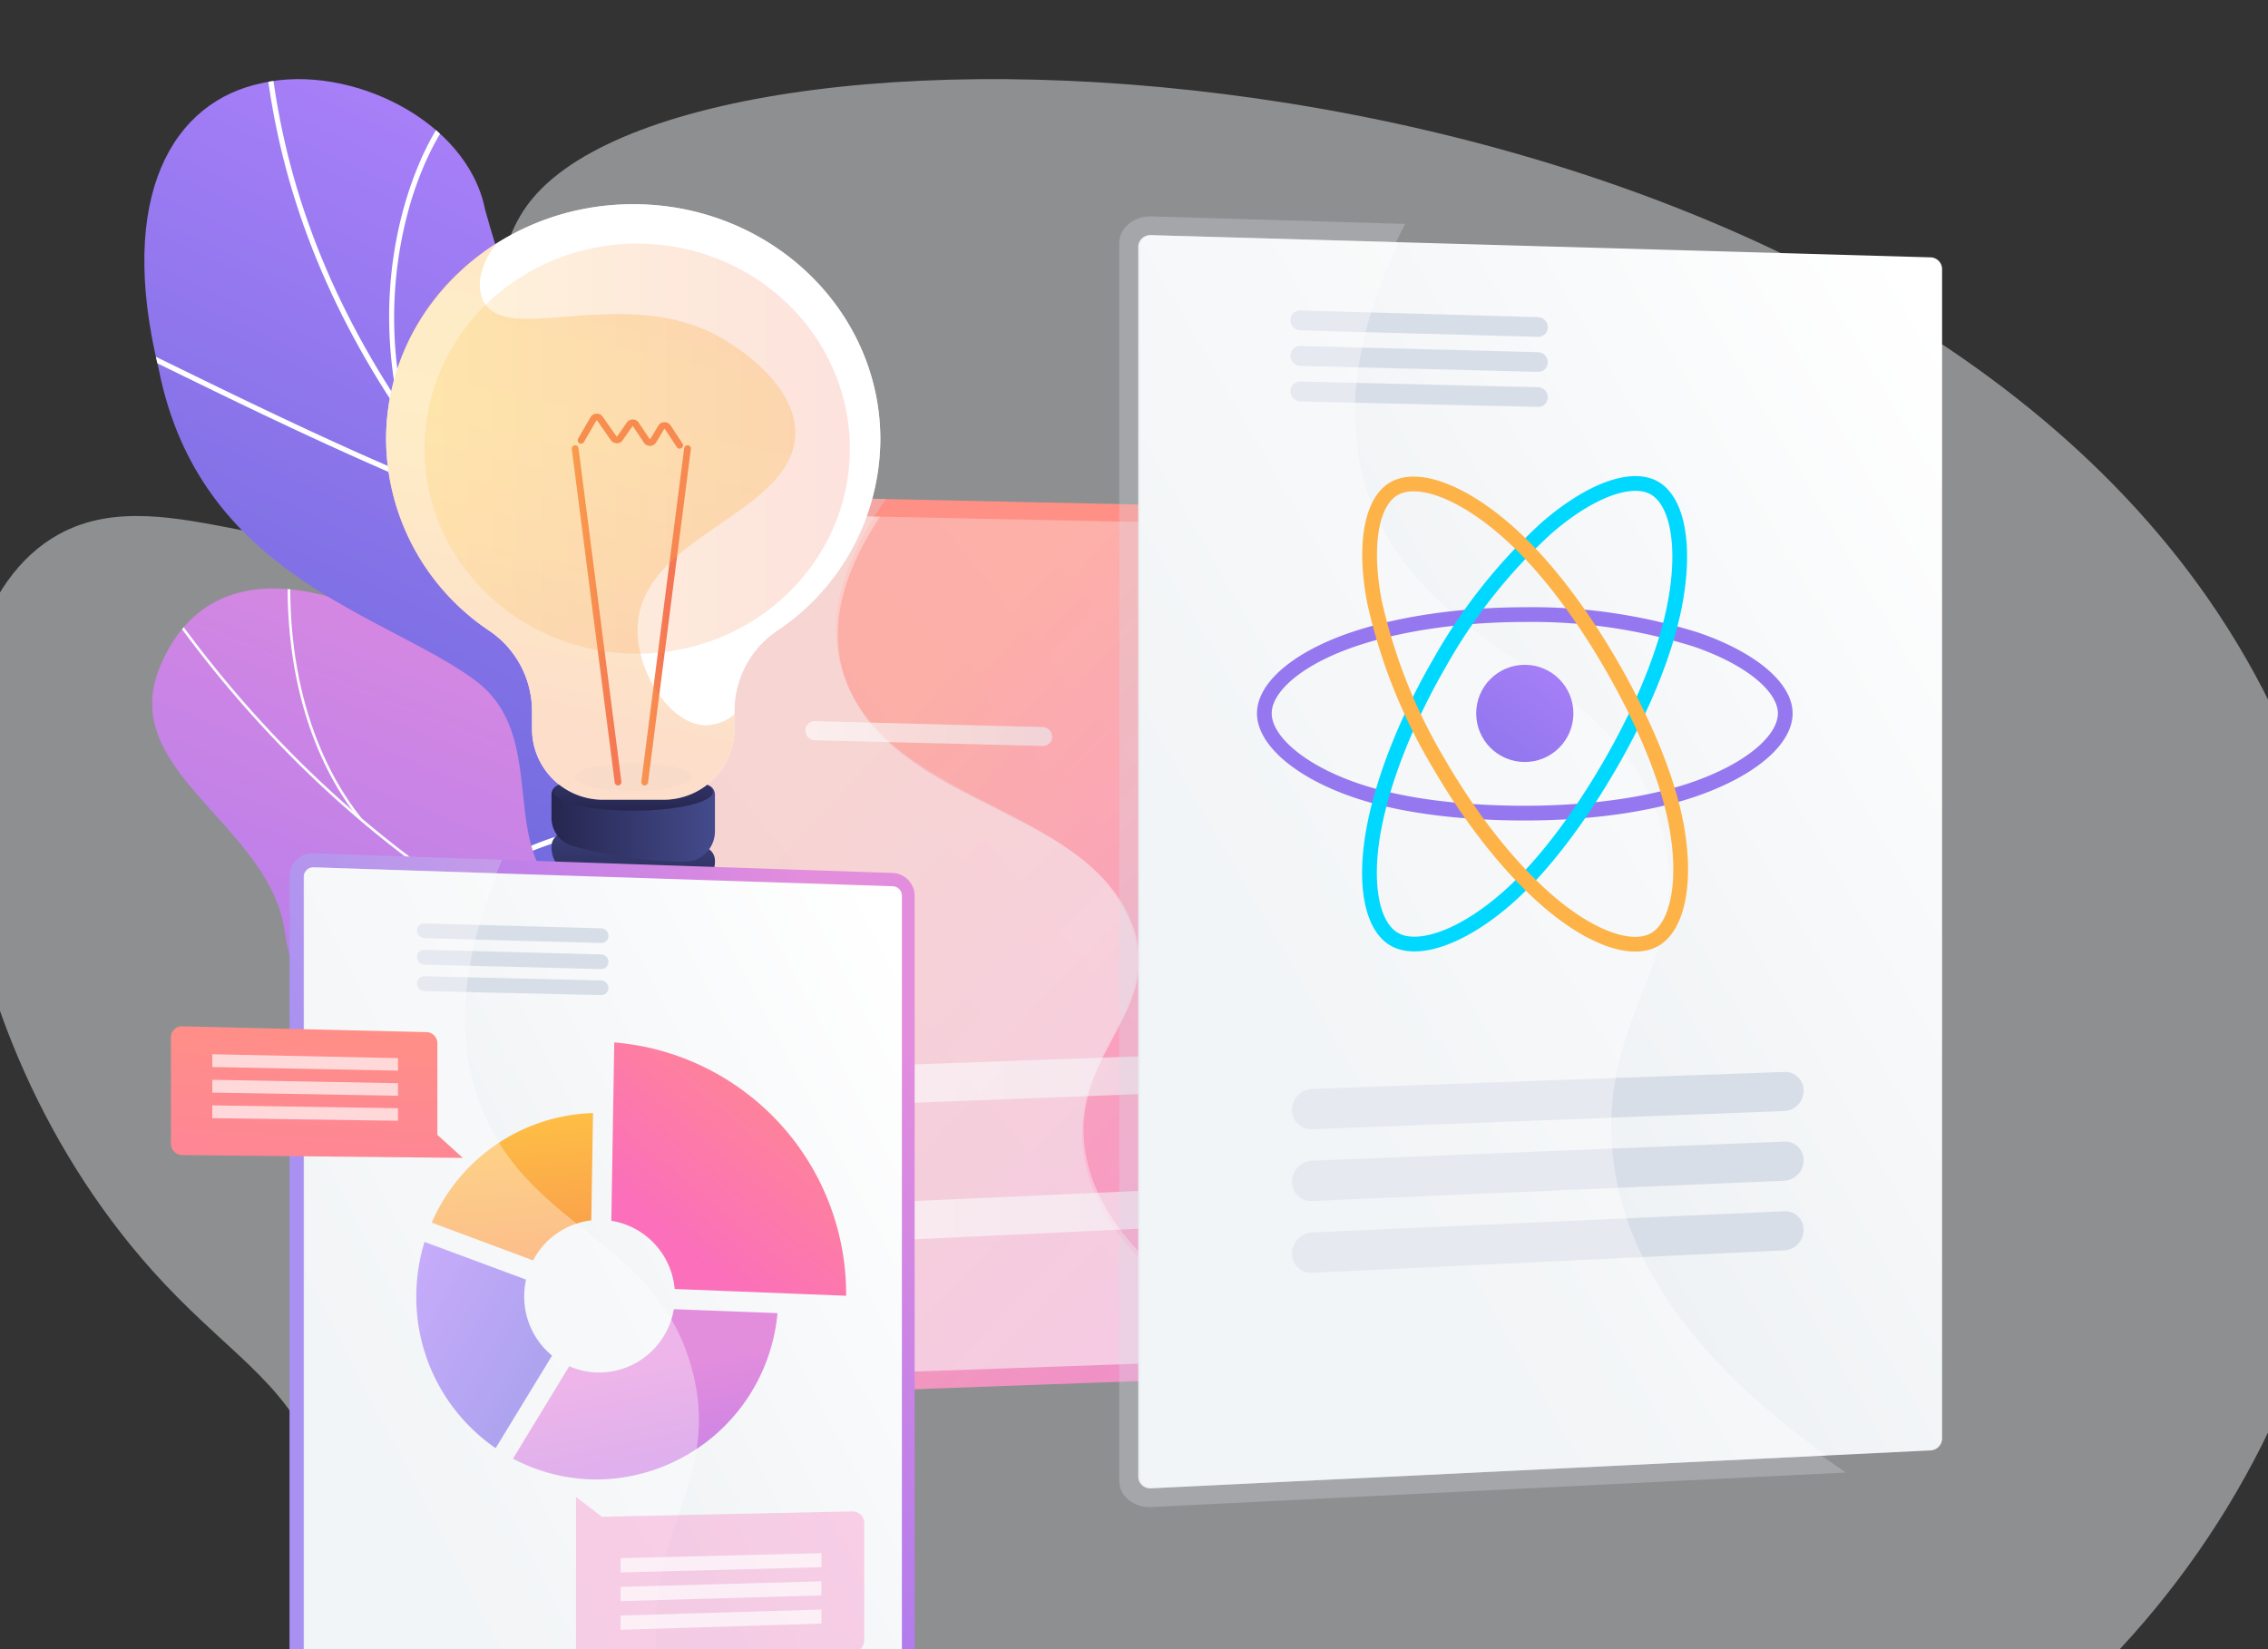<svg xmlns="http://www.w3.org/2000/svg" xmlns:xlink="http://www.w3.org/1999/xlink" width="308" height="224" viewBox="0 0 308 224">
  <rect x="0" y="0" width="308" height="224" fill="#333333" stroke="none"/>
  <defs>
    <linearGradient id="linear-gradient" x1="0.691" y1="0.085" x2="0.112" y2="1.249" gradientUnits="objectBoundingBox">
      <stop offset="0.004" stop-color="#e38ddd"/>
      <stop offset="1" stop-color="#9571f6"/>
    </linearGradient>
    <linearGradient id="linear-gradient-2" x1="0.637" y1="0.163" x2="0.362" y2="0.845" gradientUnits="objectBoundingBox">
      <stop offset="0" stop-color="#aa80f9"/>
      <stop offset="0.996" stop-color="#6165d7"/>
    </linearGradient>
    <clipPath id="clip-path">
      <rect id="Rectangle_148609" data-name="Rectangle 148609" width="308" height="224" transform="translate(828 1535)" fill="#fff" stroke="#707070" stroke-width="1"/>
    </clipPath>
    <clipPath id="clip-path-2">
      <rect id="Rectangle_148572" data-name="Rectangle 148572" width="354" height="252" transform="translate(246.067 420)" fill="#fff"/>
    </clipPath>
    <clipPath id="clip-path-3">
      <path id="Path_33522" data-name="Path 33522" d="M853.94,1439.8a12.258,12.258,0,0,0,2.689-5.121c.4-6.541,1.938-18.738-2.333-24.192-.729-.931-5.693,1.171-6.918.7-3.49.572-4.665.987-8.251-.1-10.584-3.206-6.941-25.5-25.2-19.816-13.376,4.166-20.039,14.38-30.669-3.5s-45.687-39.615-55.467-15.238c-5.613,13.99,14.93,21.236,17.018,35.623,1.984,13.672,12.092,19.061,27.124,17.686s12.507,7.313,16.058,19.153c4.265,14.223,23.55,3.917,32.048-1.6C826.881,1438.954,847.3,1432.257,853.94,1439.8Z" transform="translate(-726.822 -1361.661)" fill="url(#linear-gradient)"/>
    </clipPath>
    <clipPath id="clip-path-4">
      <path id="Path_33531" data-name="Path 33531" d="M834.776,863.657q11.438-8.39,22.616-17.315c.18.046-4.381-18.842-16.545-23.432-23.9-8.709-19.328-30.682-20.047-41.836-.455-16.021-9.06-28.957-22.813-21.737-15.376,7.715-28.4-15.6-34.992-39.662-2.433-12.161-18.463-19.8-30.206-17.156-12.1,2.438-19.908,15.165-14.1,38.884,5.564,28.1,30.651,33.218,42.865,42.178,12.006,8.787.305,27.544,17.68,31.665,14.832,3.992,31.319,3.694,31.478,18.755C810.68,849,816.038,858.325,834.776,863.657Z" transform="translate(-716.73 -701.995)" fill="url(#linear-gradient-2)"/>
    </clipPath>
    <linearGradient id="linear-gradient-5" x1="0.302" y1="0.298" x2="0.81" y2="0.84" gradientUnits="objectBoundingBox">
      <stop offset="0" stop-color="#ff9085"/>
      <stop offset="1" stop-color="#fb6fbb"/>
    </linearGradient>
    <linearGradient id="linear-gradient-6" x1="0.978" y1="0.047" x2="0.263" y2="0.702" gradientUnits="objectBoundingBox">
      <stop offset="0" stop-color="#fff"/>
      <stop offset="0.996" stop-color="#ebeff2"/>
    </linearGradient>
    <linearGradient id="linear-gradient-7" x1="0" y1="0.5" x2="1" y2="0.5" xlink:href="#linear-gradient-6"/>
    <linearGradient id="linear-gradient-10" x1="0.453" y1="1.209" x2="0.493" y2="0.605" gradientUnits="objectBoundingBox">
      <stop offset="0.004" stop-color="#26264f"/>
      <stop offset="1" stop-color="#444b8c"/>
    </linearGradient>
    <linearGradient id="linear-gradient-11" x1="0.341" y1="0.939" x2="0.642" y2="-0.276" xlink:href="#linear-gradient-10"/>
    <linearGradient id="linear-gradient-12" x1="0" y1="0.5" x2="1" y2="0.5" xlink:href="#linear-gradient-10"/>
    <linearGradient id="linear-gradient-13" x1="0.384" y1="1.047" x2="0.649" y2="-0.416" xlink:href="#linear-gradient-10"/>
    <linearGradient id="linear-gradient-16" x1="0.475" y1="1.004" x2="0.576" y2="-0.995" xlink:href="#linear-gradient-10"/>
    <linearGradient id="linear-gradient-17" x1="-0.641" y1="0.986" x2="0.67" y2="0.427" gradientUnits="objectBoundingBox">
      <stop offset="0" stop-color="#ffc444"/>
      <stop offset="0.996" stop-color="#f36f56"/>
    </linearGradient>
    <linearGradient id="linear-gradient-18" x1="-0.788" y1="1.049" x2="0.523" y2="0.49" xlink:href="#linear-gradient-17"/>
    <linearGradient id="linear-gradient-19" x1="-0.573" y1="10.265" x2="0.045" y2="4.833" xlink:href="#linear-gradient-17"/>
    <linearGradient id="linear-gradient-20" x1="0.546" y1="0.061" x2="0.39" y2="1.002" gradientUnits="objectBoundingBox">
      <stop offset="0" stop-color="#fcb148"/>
      <stop offset="0.052" stop-color="#fdb946"/>
      <stop offset="0.142" stop-color="#fec144"/>
      <stop offset="0.318" stop-color="#ffc444"/>
      <stop offset="0.485" stop-color="#fdb946"/>
      <stop offset="0.775" stop-color="#f99c4c"/>
      <stop offset="0.866" stop-color="#f8924f"/>
      <stop offset="1" stop-color="#f8924f"/>
    </linearGradient>
    <linearGradient id="linear-gradient-21" x1="0" y1="0.5" x2="1" y2="0.5" xlink:href="#linear-gradient-17"/>
    <linearGradient id="linear-gradient-22" x1="0.881" y1="0.067" x2="0.433" y2="0.559" xlink:href="#linear-gradient"/>
    <linearGradient id="linear-gradient-24" x1="0.451" y1="-0.115" x2="0.688" y2="2.232" xlink:href="#linear-gradient-17"/>
    <linearGradient id="linear-gradient-25" x1="0.473" y1="0.366" x2="1.052" y2="2.183" xlink:href="#linear-gradient"/>
    <linearGradient id="linear-gradient-26" x1="-0.012" y1="0.026" x2="1.499" y2="1.304" xlink:href="#linear-gradient-2"/>
    <linearGradient id="linear-gradient-27" x1="0.974" y1="-0.105" x2="0.276" y2="0.797" xlink:href="#linear-gradient-5"/>
    <linearGradient id="linear-gradient-28" x1="0.593" y1="-0.143" x2="0.053" y2="3.782" xlink:href="#linear-gradient-5"/>
    <linearGradient id="linear-gradient-29" x1="-22.51" y1="-27.177" x2="-23.303" y2="-25.241" xlink:href="#linear-gradient-5"/>
    <linearGradient id="linear-gradient-35" x1="0.936" y1="-0.09" x2="-1.257" y2="2.877" xlink:href="#linear-gradient-2"/>
  </defs>
  <g id="Mask_Group_10" data-name="Mask Group 10" transform="translate(-828 -1535)" clip-path="url(#clip-path)">
    <g id="Group_167395" data-name="Group 167395" transform="translate(0 -44)">
      <g id="Mask_Group_7" data-name="Mask Group 7" transform="translate(557.934 1136)" clip-path="url(#clip-path-2)">
        <g id="Competitive_intelligence" data-name="Competitive intelligence" transform="translate(264.254 427.842)">
          <path id="Path_33515" data-name="Path 33515" d="M552.639,471.093c-10.93,12.927,1.886,33.886-14.332,43.608-15.787,9.464-35.18-6.049-50.058,2.1-22.07,12.085-18.04,67.384,14.228,101.742,9.7,10.333,17.813,14.353,21.4,26.039,7.711,25.092-19.39,40.019-14.233,52.429,11.612,27.943,190.2,51.391,261.863-32.588,33.468-39.222,38.475-95.858,8.573-138.874C726.051,447.819,577.163,442.087,552.639,471.093Z" transform="translate(-474.41 -429.095)" fill="#f4f7fa" opacity="0.47"/>
          <g id="Group_167284" data-name="Group 167284" transform="translate(25.414 25.905)">
            <g id="Group_167279" data-name="Group 167279" transform="translate(1.058 69.185)">
              <g id="Group_167278" data-name="Group 167278" style="mix-blend-mode: soft-light;isolation: isolate">
                <path id="Path_33516" data-name="Path 33516" d="M853.94,1439.8a12.258,12.258,0,0,0,2.689-5.121c.4-6.541,1.938-18.738-2.333-24.192-.729-.931-5.693,1.171-6.918.7-3.49.572-4.665.987-8.251-.1-10.584-3.206-6.941-25.5-25.2-19.816-13.376,4.166-20.039,14.38-30.669-3.5s-45.687-39.615-55.467-15.238c-5.613,13.99,14.93,21.236,17.018,35.623,1.984,13.672,12.092,19.061,27.124,17.686s12.507,7.313,16.058,19.153c4.265,14.223,23.55,3.917,32.048-1.6C826.881,1438.954,847.3,1432.257,853.94,1439.8Z" transform="translate(-726.822 -1361.661)" fill="url(#linear-gradient)"/>
                <g id="Group_167277" data-name="Group 167277" clip-path="url(#clip-path-3)">
                  <g id="Group_167276" data-name="Group 167276" transform="translate(1.916 -5.521)">
                    <path id="Path_33517" data-name="Path 33517" d="M853.875,1444.654a122.3,122.3,0,0,1-53.448-12.42c-21.458-10.4-40.592-26.984-55.334-47.946l.29-.2c14.707,20.913,33.795,37.453,55.2,47.831a121,121,0,0,0,71.373,11.006l.054.35A119.739,119.739,0,0,1,853.875,1444.654Z" transform="translate(-745.093 -1376.211)" fill="#fcfdfe"/>
                    <path id="Path_33518" data-name="Path 33518" d="M1318.209,1980.738l-.282-.214c8.083-10.669,25.508-22.869,38.843-27.2l.109.338C1343.6,1957.972,1326.255,1970.117,1318.209,1980.738Z" transform="translate(-1257.849 -1885.753)" fill="#fcfdfe"/>
                    <path id="Path_33519" data-name="Path 33519" d="M1610.955,1651.2c-7.295-.945-13.823-5.528-19.4-13.621-4.068-5.9-7.549-13.505-10.345-22.6l.339-.1c2.786,9.058,6.25,16.628,10.3,22.5,5.519,8.007,11.964,12.539,19.155,13.471Z" transform="translate(-1493.518 -1582.798)" fill="#fcfdfe"/>
                    <path id="Path_33520" data-name="Path 33520" d="M908.922,1828.989l-.188-.3c8.64-5.411,21.77-11.344,35.252-8.89l-.064.349C930.551,1817.71,917.509,1823.611,908.922,1828.989Z" transform="translate(-891.571 -1765.718)" fill="#fcfdfe"/>
                    <path id="Path_33521" data-name="Path 33521" d="M911.989,1345.973c-4.182-5.2-10.99-16.905-9.587-36.956l.354.025c-1.395,19.93,5.359,31.554,9.509,36.708Z" transform="translate(-885.736 -1309.018)" fill="#fcfdfe"/>
                  </g>
                </g>
              </g>
            </g>
            <g id="Group_167283" data-name="Group 167283" transform="translate(0 0)">
              <g id="Group_167282" data-name="Group 167282" style="mix-blend-mode: soft-light;isolation: isolate">
                <path id="Path_33523" data-name="Path 33523" d="M834.776,863.657q11.438-8.39,22.616-17.315c.18.046-4.381-18.842-16.545-23.432-23.9-8.709-19.328-30.682-20.047-41.836-.455-16.021-9.06-28.957-22.813-21.737-15.376,7.715-28.4-15.6-34.992-39.662-2.433-12.161-18.463-19.8-30.206-17.156-12.1,2.438-19.908,15.165-14.1,38.884,5.564,28.1,30.651,33.218,42.865,42.178,12.006,8.787.305,27.544,17.68,31.665,14.832,3.992,31.319,3.694,31.478,18.755C810.68,849,816.038,858.325,834.776,863.657Z" transform="translate(-716.73 -701.995)" fill="url(#linear-gradient-2)"/>
                <g id="Group_167281" data-name="Group 167281" clip-path="url(#clip-path-4)">
                  <g id="Group_167280" data-name="Group 167280" transform="translate(-2.572 -7.23)">
                    <path id="Path_33524" data-name="Path 33524" d="M982.852,797.148c-.127-.222-22.842-32.423-51.064-60.931-4.255-4.794-8.673-9.533-12.946-14.115-11.463-12.294-23.315-25.006-32.329-39.207-10.094-15.9-15.585-32.191-16.786-49.791l.707-.049c1.193,17.479,6.648,33.657,16.678,49.459,8.978,14.146,20.809,26.834,32.249,39.1,4.276,4.586,8.7,9.328,12.945,14.114,27.333,27.609,50.907,60.4,51.191,61.122l-.33.13Z" transform="translate(-851.108 -633.056)" fill="#fff"/>
                    <path id="Path_33525" data-name="Path 33525" d="M738.5,1066.736c-13.181-5.027-29.956-13.221-38.968-17.624-3.776-1.844-6.758-3.3-7.131-3.376a.312.312,0,0,0,.229-.063l-.423-.568c.28-.209.29-.218,7.637,3.37,9,4.4,25.758,12.584,38.909,17.6Z" transform="translate(-692.207 -1001.823)" fill="#fff"/>
                    <path id="Path_33526" data-name="Path 33526" d="M1035.241,789.064c-4.99-21.765,3.675-37.614,6.087-40.371.146-.167.286-.3.486-.285l-.065.706a.293.293,0,0,0,.2-.05c-.26.207-3.153,4.046-5.334,11.3a55.708,55.708,0,0,0-.688,28.545Z" transform="translate(-997.901 -736.309)" fill="#fff"/>
                    <path id="Path_33527" data-name="Path 33527" d="M1568.658,1251.515c-5.717-10-7.962-22.86-6.672-38.227a123.993,123.993,0,0,1,4.807-24.827c.122-.409.227-.763.239-.834l.7.1c-.013.1-.073.306-.262.94a123.336,123.336,0,0,0-4.781,24.685c-1.278,15.222.937,27.945,6.582,37.816Z" transform="translate(-1470.448 -1129.464)" fill="#fff"/>
                    <path id="Path_33528" data-name="Path 33528" d="M1196.126,1665.01l-.384-.192.082-.421a47.885,47.885,0,0,1,12.716-3.966c6.65-1.164,16.346-1.43,24.772,3.914l-.38.6c-15.845-10.051-36.492-.094-36.685.017l-.175-.3-.012,0Z" transform="translate(-1142.933 -1552.062)" fill="#fff"/>
                    <path id="Path_33529" data-name="Path 33529" d="M1893.46,1885.575c-2.118-4.6-3.741-13.5.554-29.773.1-.365.18-.681.189-.748l.312.044.342-.208c.091.15.091.15-.158,1.094-4.242,16.072-2.665,24.8-.6,29.3Z" transform="translate(-1765.554 -1726.745)" fill="#fff"/>
                    <path id="Path_33530" data-name="Path 33530" d="M1621.135,2018.268c-5.841-6.943-20.987-6.235-27.229-5.609-.272.028-.448.044-.512.046l-.02-.708c.058,0,.216-.019.462-.043,18.383-1.846,25.335,2.877,27.842,5.858Z" transform="translate(-1498.86 -1866.964)" fill="#fff"/>
                  </g>
                </g>
              </g>
            </g>
          </g>
          <g id="Group_167290" data-name="Group 167290" transform="translate(88.881 82.225)">
            <g id="Group_167289" data-name="Group 167289" transform="translate(0 0)">
              <g id="Group_167286" data-name="Group 167286">
                <path id="Path_33532" data-name="Path 33532" d="M1427.49,581.5l-101.415-2.2c-2.319-.05-4.2,1.1-4.2,2.568V699.764c0,1.468,1.883,2.59,4.2,2.506l101.415-3.691c2.1-.076,3.795-1.267,3.795-2.66V584.1C1431.285,582.711,1429.588,581.545,1427.49,581.5Z" transform="translate(-1321.873 -579.301)" fill="url(#linear-gradient-5)"/>
                <g id="Group_167285" data-name="Group 167285" opacity="0.3" style="mix-blend-mode: multiply;isolation: isolate">
                  <path id="Path_33533" data-name="Path 33533" d="M1385.879,668.555c-1.725-13.48,11.215-19.044,6.281-31.257-6.1-15.1-29.558-15.743-37.547-30.547-3.061-5.672-4.27-14.247,4.492-26.732l-33.03-.716c-2.319-.05-4.2,1.1-4.2,2.568V699.764c0,1.468,1.883,2.59,4.2,2.506l90.428-3.291C1393.5,687.579,1386.94,676.84,1385.879,668.555Z" transform="translate(-1321.873 -579.301)" fill="#d8dee8"/>
                </g>
                <path id="Path_33534" data-name="Path 33534" d="M1448.638,604.7l-101.415-2.091c-.95-.02-1.725.447-1.725,1.039V719.676c0,.593.774,1.048,1.725,1.014l101.415-3.563c.861-.03,1.561-.513,1.561-1.077V605.756C1450.2,605.193,1449.5,604.72,1448.638,604.7Z" transform="translate(-1343.021 -600.166)" opacity="0.3" fill="url(#linear-gradient-6)"/>
              </g>
              <g id="Group_167287" data-name="Group 167287" transform="translate(22.295 75.872)">
                <path id="Path_33535" data-name="Path 33535" d="M1598.621,1962.425l-61.536,2.218a2.748,2.748,0,0,0-2.632,2.722h0a2.512,2.512,0,0,0,2.632,2.527l61.536-2.371a2.629,2.629,0,0,0,2.474-2.64h0A2.4,2.4,0,0,0,1598.621,1962.425Z" transform="translate(-1534.453 -1962.423)" opacity="0.6" fill="url(#linear-gradient-7)"/>
                <path id="Path_33536" data-name="Path 33536" d="M1598.621,2048.959l-61.536,2.492a2.764,2.764,0,0,0-2.632,2.735h0a2.5,2.5,0,0,0,2.632,2.514l61.536-2.645a2.644,2.644,0,0,0,2.474-2.65h0A2.391,2.391,0,0,0,1598.621,2048.959Z" transform="translate(-1534.453 -2039.881)" opacity="0.6" fill="url(#linear-gradient-7)"/>
                <path id="Path_33537" data-name="Path 33537" d="M1598.621,2135.492l-61.536,2.767a2.778,2.778,0,0,0-2.632,2.746h0a2.487,2.487,0,0,0,2.632,2.5l61.536-2.92a2.659,2.659,0,0,0,2.474-2.662h0A2.379,2.379,0,0,0,1598.621,2135.492Z" transform="translate(-1534.453 -2117.339)" opacity="0.6" fill="url(#linear-gradient-7)"/>
              </g>
            </g>
            <path id="Path_33541" data-name="Path 33541" d="M1409.373,689.072c-1.725-13.28,11.212-18.761,6.279-30.792-6.1-14.872-29.552-15.509-37.539-30.093-2.934-5.357-4.166-13.344,3.463-24.839l-31.994-.659c-.95-.02-1.724.447-1.724,1.039v116c0,.593.774,1.048,1.724,1.014l87.661-3.079C1416.456,706.944,1410.389,696.9,1409.373,689.072Z" transform="translate(-1345.133 -600.235)" fill="#fff" opacity="0.35" style="mix-blend-mode: soft-light;isolation: isolate"/>
          </g>
          <g id="Group_167292" data-name="Group 167292" transform="translate(58.245 42.894)">
            <path id="Path_33542" data-name="Path 33542" d="M1096.883,895.942c0-17.649-15.026-31.956-33.561-31.956s-33.561,14.307-33.561,31.956a31.48,31.48,0,0,0,14.029,25.989,13.183,13.183,0,0,1,5.789,10.877v2.445a9.621,9.621,0,0,0,9.621,9.621h8.245a9.621,9.621,0,0,0,9.621-9.621v-2.445a13.182,13.182,0,0,1,5.789-10.877A31.48,31.48,0,0,0,1096.883,895.942Z" transform="translate(-1029.761 -863.986)" fill="#f4f7fa" opacity="0.75"/>
            <ellipse id="Ellipse_1277" data-name="Ellipse 1277" cx="7.445" cy="3.941" rx="7.445" ry="3.941" transform="translate(26.116 91.195)" fill="url(#linear-gradient-10)"/>
            <path id="Path_33543" data-name="Path 33543" d="M1255.447,1703.959v4.025a3.536,3.536,0,0,0,2,3.2,18.867,18.867,0,0,0,8.667,1.6,19.457,19.457,0,0,0,6.913-1.206,3.6,3.6,0,0,0,2.2-3.329v-2.227Z" transform="translate(-1231.777 -1615.863)" fill="url(#linear-gradient-11)"/>
            <path id="Path_33544" data-name="Path 33544" d="M1255.447,1707.484a3.9,3.9,0,0,0,1.043.729c1.914.913,14.454,2.953,17.479,1.817a4.058,4.058,0,0,0,1.056-.583,3.638,3.638,0,0,0,.205-1.2v-2.227l-19.783-2.06Z" transform="translate(-1231.777 -1615.863)" opacity="0.3" fill="url(#linear-gradient-12)" style="mix-blend-mode: multiply;isolation: isolate"/>
            <path id="Path_33545" data-name="Path 33545" d="M1246.037,1677.759a1.888,1.888,0,0,0-2.084,1.878v.114a3.967,3.967,0,0,0,2.248,3.585c1.915.913,14.454,2.953,17.479,1.817a3.654,3.654,0,0,0,2.467-3.506v-.092a1.889,1.889,0,0,0-1.693-1.879Z" transform="translate(-1221.489 -1592.402)" fill="url(#linear-gradient-13)"/>
            <path id="Path_33546" data-name="Path 33546" d="M1267.178,1679.676l-18.418-1.917a1.883,1.883,0,0,0-1.764.831,3.94,3.94,0,0,0,1.929,2.023c1.914.913,14.989,3.219,17.479,2.046a4.322,4.322,0,0,0,2.137-2.166A1.884,1.884,0,0,0,1267.178,1679.676Z" transform="translate(-1224.213 -1592.402)" opacity="0.3" fill="url(#linear-gradient-12)" style="mix-blend-mode: multiply;isolation: isolate"/>
            <path id="Path_33547" data-name="Path 33547" d="M1245.316,1615.668a1.363,1.363,0,0,0-1.363,1.363v3.152a3.967,3.967,0,0,0,2.248,3.585c1.915.913,14.988,3.219,17.479,2.045a4.158,4.158,0,0,0,2.467-3.734v-5.048a1.363,1.363,0,0,0-1.363-1.363Z" transform="translate(-1221.489 -1536.832)" fill="url(#linear-gradient-12)"/>
            <ellipse id="Ellipse_1278" data-name="Ellipse 1278" cx="10.822" cy="2.559" rx="10.822" ry="2.559" transform="translate(22.739 77.258)" fill="url(#linear-gradient-16)"/>
            <path id="Path_33548" data-name="Path 33548" d="M1096.883,895.942c0-17.649-15.026-31.956-33.561-31.956s-33.561,14.307-33.561,31.956a31.48,31.48,0,0,0,14.029,25.989,13.183,13.183,0,0,1,5.789,10.877v2.445a9.621,9.621,0,0,0,9.621,9.621h8.245a9.621,9.621,0,0,0,9.621-9.621v-2.445a13.182,13.182,0,0,1,5.789-10.877A31.48,31.48,0,0,0,1096.883,895.942Z" transform="translate(-1029.761 -863.986)" fill="#fff"/>
            <ellipse id="Ellipse_1279" data-name="Ellipse 1279" cx="7.919" cy="1.872" rx="7.919" ry="1.872" transform="translate(25.642 75.927)" fill="#f4f7fa" opacity="0.5" style="mix-blend-mode: soft-light;isolation: isolate"/>
            <g id="Group_167291" data-name="Group 167291" transform="translate(25.215 28.448)">
              <path id="Path_33549" data-name="Path 33549" d="M1276.46,1222.211a.458.458,0,0,1-.454-.4l-5.826-45.306a.458.458,0,0,1,.908-.116l5.826,45.305a.458.458,0,0,1-.4.512A.476.476,0,0,1,1276.46,1222.211Z" transform="translate(-1270.177 -1171.715)" fill="url(#linear-gradient-17)"/>
              <path id="Path_33550" data-name="Path 33550" d="M1360.673,1222.211a.416.416,0,0,1-.058,0,.458.458,0,0,1-.4-.512l5.826-45.305a.458.458,0,0,1,.908.117l-5.826,45.305A.458.458,0,0,1,1360.673,1222.211Z" transform="translate(-1350.772 -1171.714)" fill="url(#linear-gradient-18)"/>
              <path id="Path_33551" data-name="Path 33551" d="M1291.587,1139.984a.456.456,0,0,1-.382-.206l-1.608-2.439a.073.073,0,0,0-.066-.037.072.072,0,0,0-.062.039l-1.062,1.778a.988.988,0,0,1-1.674.041l-1.458-2.186a.074.074,0,0,0-.063-.036.078.078,0,0,0-.061.033l-1.281,1.851a.989.989,0,0,1-.811.428h0a.993.993,0,0,1-.813-.426l-1.846-2.645a.085.085,0,0,0-.065-.034.072.072,0,0,0-.061.039l-1.685,2.909a.458.458,0,0,1-.792-.459l1.685-2.909a.987.987,0,0,1,1.669-.07L1283,1138.3a.073.073,0,0,0,.062.035h0a.072.072,0,0,0,.061-.034l1.281-1.851a.988.988,0,0,1,1.638.016l1.457,2.185c.016.024.041.045.065.036a.072.072,0,0,0,.062-.038l1.061-1.778a.988.988,0,0,1,1.678-.036l1.608,2.439a.458.458,0,0,1-.382.709Z" transform="translate(-1276.941 -1135.229)" fill="url(#linear-gradient-19)"/>
            </g>
            <path id="Path_33552" data-name="Path 33552" d="M1063.931,965.5c.719-12.317,21.483-15.2,21.394-26.2-.054-6.775-8.306-11.806-10.068-12.813-12.983-7.426-28.962,1.149-32.263-4.92a5.671,5.671,0,0,1-.217-4.092,8.782,8.782,0,0,1,2.2-3.941,31.115,31.115,0,0,0-1.184,52.748,13.183,13.183,0,0,1,5.789,10.877v2.445a9.621,9.621,0,0,0,9.621,9.621h8.245a9.621,9.621,0,0,0,9.621-9.621v-1.955a6.31,6.31,0,0,1-3.867,1.464C1068.239,979.077,1063.573,971.633,1063.931,965.5Z" transform="translate(-1029.761 -908.341)" opacity="0.3" fill="url(#linear-gradient-20)" style="mix-blend-mode: multiply;isolation: isolate"/>
            <ellipse id="Ellipse_1280" data-name="Ellipse 1280" cx="28.88" cy="27.852" rx="28.88" ry="27.852" transform="translate(5.218 5.351)" opacity="0.2" fill="url(#linear-gradient-21)"/>
          </g>
          <g id="Group_167304" data-name="Group 167304" transform="translate(29.022 131.065)">
            <g id="Group_167301" data-name="Group 167301" transform="translate(16.114)">
              <g id="Group_167297" data-name="Group 167297">
                <g id="Group_167294" data-name="Group 167294">
                  <path id="Path_33553" data-name="Path 33553" d="M986.715,1707.34l-78.684-2.663a3.114,3.114,0,0,0-3.26,3.113v142.931a3.03,3.03,0,0,0,3.26,3.038l78.684-4.474a3.216,3.216,0,0,0,2.944-3.225V1710.5A3.127,3.127,0,0,0,986.715,1707.34Z" transform="translate(-904.771 -1704.675)" fill="url(#linear-gradient-22)"/>
                  <g id="Group_167293" data-name="Group 167293" opacity="0.3" style="mix-blend-mode: multiply;isolation: isolate">
                    <path id="Path_33554" data-name="Path 33554" d="M954.431,1812.883c-1.338-16.343,8.7-23.089,4.873-37.9-4.732-18.3-22.933-19.087-29.131-37.034-2.375-6.877-3.313-17.273,3.485-32.409l-25.627-.867a3.114,3.114,0,0,0-3.26,3.113v142.931a3.03,3.03,0,0,0,3.26,3.038l70.159-3.989C960.34,1835.948,955.253,1822.929,954.431,1812.883Z" transform="translate(-904.771 -1704.675)" fill="#d8dee8"/>
                  </g>
                  <path id="Path_33555" data-name="Path 33555" d="M1003.122,1725.332l-78.684-2.573a1.282,1.282,0,0,0-1.338,1.279V1866.8a1.246,1.246,0,0,0,1.338,1.249l78.684-4.384a1.322,1.322,0,0,0,1.211-1.324V1726.629A1.286,1.286,0,0,0,1003.122,1725.332Z" transform="translate(-921.178 -1720.862)" fill="url(#linear-gradient-6)"/>
                </g>
                <g id="Group_167295" data-name="Group 167295" transform="translate(17.298 112.546)">
                  <path id="Path_33556" data-name="Path 33556" d="M1119.487,2777.779l-47.743,1.721a2.131,2.131,0,0,0-2.042,2.112h0a1.949,1.949,0,0,0,2.042,1.96l47.743-1.839a2.042,2.042,0,0,0,1.919-2.049h0A1.865,1.865,0,0,0,1119.487,2777.779Z" transform="translate(-1069.702 -2777.778)" fill="#d8dee8"/>
                  <path id="Path_33557" data-name="Path 33557" d="M1119.487,2844.917l-47.743,1.933a2.144,2.144,0,0,0-2.042,2.122h0a1.938,1.938,0,0,0,2.042,1.951l47.743-2.053a2.051,2.051,0,0,0,1.919-2.056h0A1.855,1.855,0,0,0,1119.487,2844.917Z" transform="translate(-1069.702 -2837.875)" fill="#d8dee8"/>
                  <path id="Path_33558" data-name="Path 33558" d="M1119.487,2912.055l-47.743,2.146a2.156,2.156,0,0,0-2.042,2.131h0a1.929,1.929,0,0,0,2.042,1.942l47.743-2.267a2.062,2.062,0,0,0,1.919-2.065h0A1.845,1.845,0,0,0,1119.487,2912.055Z" transform="translate(-1069.702 -2897.97)" fill="#d8dee8"/>
                </g>
                <g id="Group_167296" data-name="Group 167296" transform="translate(17.298 9.505)">
                  <path id="Path_33559" data-name="Path 33559" d="M1094.73,1795.982l-24.016-.68a.976.976,0,0,0-1.011.98h0a1.044,1.044,0,0,0,1.011,1.037l24.016.651a.955.955,0,0,0,.98-.967h0A1.021,1.021,0,0,0,1094.73,1795.982Z" transform="translate(-1069.702 -1795.301)" fill="#d8dee8"/>
                  <path id="Path_33560" data-name="Path 33560" d="M1094.73,1830.187l-24.016-.627a.979.979,0,0,0-1.011.983h0a1.041,1.041,0,0,0,1.011,1.034l24.016.6a.959.959,0,0,0,.98-.969h0A1.018,1.018,0,0,0,1094.73,1830.187Z" transform="translate(-1069.702 -1825.966)" fill="#d8dee8"/>
                  <path id="Path_33561" data-name="Path 33561" d="M1094.73,1864.391l-24.016-.574a.982.982,0,0,0-1.011.985h0a1.039,1.039,0,0,0,1.011,1.032l24.016.544a.96.96,0,0,0,.98-.97h0A1.016,1.016,0,0,0,1094.73,1864.391Z" transform="translate(-1069.702 -1856.631)" fill="#d8dee8"/>
                </g>
              </g>
              <g id="Group_167300" data-name="Group 167300" transform="translate(17.212 25.682)">
                <g id="Group_167298" data-name="Group 167298" transform="translate(0 9.593)">
                  <path id="Path_33562" data-name="Path 33562" d="M1102.608,2061.029a10.279,10.279,0,0,1,7.9-5.436l.239-14.576a24.663,24.663,0,0,0-21.9,14.878Z" transform="translate(-1086.748 -2041.017)" fill="url(#linear-gradient-24)"/>
                  <path id="Path_33563" data-name="Path 33563" d="M1215.943,2295.03a10.319,10.319,0,0,1-10.021,8.605,10.07,10.07,0,0,1-4.184-.86l-7.638,12.555a24.175,24.175,0,0,0,11.822,2.822,24.811,24.811,0,0,0,24.092-22.591Z" transform="translate(-1180.968 -2268.389)" fill="url(#linear-gradient-25)"/>
                  <path id="Path_33564" data-name="Path 33564" d="M1079.657,2235.933l7.66-12.567a10.367,10.367,0,0,1-3.783-8.037,10.565,10.565,0,0,1,.25-2.287L1070,2207.926a25.206,25.206,0,0,0-1.117,7.443A24.855,24.855,0,0,0,1079.657,2235.933Z" transform="translate(-1068.884 -2190.421)" fill="url(#linear-gradient-26)"/>
                </g>
                <g id="Group_167299" data-name="Group 167299" transform="translate(26.486)">
                  <path id="Path_33565" data-name="Path 33565" d="M1321.421,1973.775a10.285,10.285,0,0,1,8.6,9.264l23.287.92c0-.01,0-.021,0-.032a34.317,34.317,0,0,0-31.49-34.377Z" transform="translate(-1321.421 -1949.551)" fill="url(#linear-gradient-27)"/>
                </g>
              </g>
              <path id="Path_33566" data-name="Path 33566" d="M972.658,1829.119c-1.338-16.342,8.7-23.087,4.871-37.892-4.731-18.3-22.927-19.085-29.124-37.031-2.276-6.592-3.233-16.42,2.686-30.565l-24.823-.811a1.28,1.28,0,0,0-1.337,1.278v142.748a1.246,1.246,0,0,0,1.337,1.248l68.012-3.789C978.154,1851.11,973.447,1838.746,972.658,1829.119Z" transform="translate(-922.818 -1720.916)" fill="#fff" opacity="0.35" style="mix-blend-mode: soft-light;isolation: isolate"/>
            </g>
            <g id="Group_167302" data-name="Group 167302" transform="translate(0 23.491)">
              <path id="Path_33567" data-name="Path 33567" d="M790.77,1946.536l-38.08-.379a1.558,1.558,0,0,1-1.56-1.532V1930.14a1.5,1.5,0,0,1,1.56-1.479l33.151.79a1.517,1.517,0,0,1,1.476,1.508v12.448Z" transform="translate(-751.13 -1928.66)" fill="url(#linear-gradient-28)"/>
              <path id="Path_33568" data-name="Path 33568" d="M829.928,1967.086l-25.218-.492v-1.736l25.218.526Z" transform="translate(-799.09 -1961.062)" fill="#fff" opacity="0.67"/>
              <path id="Path_33569" data-name="Path 33569" d="M829.928,2000.128l-25.218-.422v-1.736l25.218.457Z" transform="translate(-799.09 -1990.701)" fill="#fff" opacity="0.67"/>
              <path id="Path_33570" data-name="Path 33570" d="M829.928,2033.171l-25.218-.353v-1.737l25.218.387Z" transform="translate(-799.09 -2020.34)" fill="#fff" opacity="0.67"/>
            </g>
            <g id="Group_167303" data-name="Group 167303" transform="translate(55.014 87.416)">
              <path id="Path_33571" data-name="Path 33571" d="M1279.192,2540.864l34.022-.731a1.59,1.59,0,0,1,1.6,1.624V2557.6a1.7,1.7,0,0,1-1.6,1.713l-35.859,1.208a1.624,1.624,0,0,1-1.68-1.644v-20.706Z" transform="translate(-1275.675 -2538.169)" opacity="0.3" fill="url(#linear-gradient-29)" style="mix-blend-mode: multiply;isolation: isolate"/>
              <path id="Path_33572" data-name="Path 33572" d="M1333.414,2684.765l27.279-.816v1.915l-27.279.849Z" transform="translate(-1327.359 -2668.66)" fill="#fff" opacity="0.67"/>
              <path id="Path_33573" data-name="Path 33573" d="M1333.414,2648.19l27.279-.75v1.914l-27.279.783Z" transform="translate(-1327.359 -2635.98)" fill="#fff" opacity="0.67"/>
              <path id="Path_33574" data-name="Path 33574" d="M1333.414,2611.613l27.279-.683v1.915l-27.279.716Z" transform="translate(-1327.359 -2603.299)" fill="#fff" opacity="0.67"/>
            </g>
          </g>
          <g id="Group_167315" data-name="Group 167315" transform="translate(157.805 44.548)">
            <g id="Group_167313" data-name="Group 167313" transform="translate(0 0)">
              <g id="Group_167309" data-name="Group 167309">
                <g id="Group_167306" data-name="Group 167306">
                  <path id="Path_33575" data-name="Path 33575" d="M1903.541,882.888,1797.8,879.757c-2.417-.071-4.381,1.568-4.381,3.661v168.069c0,2.094,1.964,3.693,4.381,3.573l105.738-5.261a4.025,4.025,0,0,0,3.957-3.792V886.6A3.926,3.926,0,0,0,1903.541,882.888Z" transform="translate(-1793.422 -879.754)" fill="url(#linear-gradient-22)"/>
                  <g id="Group_167305" data-name="Group 167305" opacity="0.3" style="mix-blend-mode: multiply;isolation: isolate">
                    <path id="Path_33576" data-name="Path 33576" d="M1860.156,1006.994c-1.8-19.217,11.693-27.149,6.548-44.56-6.36-21.521-30.818-22.444-39.147-43.548-3.192-8.086-4.453-20.311,4.684-38.109l-34.439-1.02c-2.417-.071-4.381,1.568-4.381,3.661v168.069c0,2.094,1.964,3.693,4.381,3.573l94.283-4.691C1868.1,1034.115,1861.262,1018.806,1860.156,1006.994Z" transform="translate(-1793.422 -879.754)" fill="#d8dee8"/>
                  </g>
                  <path id="Path_33577" data-name="Path 33577" d="M1925.59,907.072l-105.738-3.014a1.634,1.634,0,0,0-1.8,1.5V1072.8a1.6,1.6,0,0,0,1.8,1.462l105.738-5.135a1.652,1.652,0,0,0,1.627-1.552V908.591A1.612,1.612,0,0,0,1925.59,907.072Z" transform="translate(-1815.47 -901.508)" fill="url(#linear-gradient-6)"/>
                </g>
                <g id="Group_167307" data-name="Group 167307" transform="translate(23.455 116.202)">
                  <path id="Path_33578" data-name="Path 33578" d="M2081.965,2321.833l-64.159,2.311a2.867,2.867,0,0,0-2.744,2.839h0a2.619,2.619,0,0,0,2.744,2.634l64.159-2.472a2.741,2.741,0,0,0,2.579-2.753h0A2.505,2.505,0,0,0,2081.965,2321.833Z" transform="translate(-2015.062 -2321.831)" fill="#d8dee8"/>
                  <path id="Path_33579" data-name="Path 33579" d="M2081.965,2412.054l-64.159,2.6a2.881,2.881,0,0,0-2.744,2.851h0a2.606,2.606,0,0,0,2.744,2.622l64.159-2.758a2.756,2.756,0,0,0,2.579-2.764h0A2.492,2.492,0,0,0,2081.965,2412.054Z" transform="translate(-2015.062 -2402.59)" fill="#d8dee8"/>
                  <path id="Path_33580" data-name="Path 33580" d="M2081.965,2502.278l-64.159,2.884a2.9,2.9,0,0,0-2.744,2.864h0a2.591,2.591,0,0,0,2.744,2.61l64.159-3.045a2.772,2.772,0,0,0,2.579-2.775h0A2.478,2.478,0,0,0,2081.965,2502.278Z" transform="translate(-2015.062 -2483.351)" fill="#d8dee8"/>
                </g>
                <g id="Group_167308" data-name="Group 167308" transform="translate(23.245 12.773)">
                  <path id="Path_33581" data-name="Path 33581" d="M2048.7,1002.456l-32.274-.914a1.312,1.312,0,0,0-1.359,1.318h0a1.4,1.4,0,0,0,1.359,1.393l32.274.874a1.283,1.283,0,0,0,1.317-1.3h0A1.372,1.372,0,0,0,2048.7,1002.456Z" transform="translate(-2015.062 -1001.542)" fill="#d8dee8"/>
                  <path id="Path_33582" data-name="Path 33582" d="M2048.7,1048.422l-32.274-.843a1.316,1.316,0,0,0-1.359,1.321h0a1.4,1.4,0,0,0,1.359,1.39l32.274.8a1.287,1.287,0,0,0,1.317-1.3h0A1.368,1.368,0,0,0,2048.7,1048.422Z" transform="translate(-2015.062 -1042.75)" fill="#d8dee8"/>
                  <path id="Path_33583" data-name="Path 33583" d="M2048.7,1094.387l-32.274-.772a1.319,1.319,0,0,0-1.359,1.324h0a1.4,1.4,0,0,0,1.359,1.387l32.274.732a1.29,1.29,0,0,0,1.317-1.3h0A1.364,1.364,0,0,0,2048.7,1094.387Z" transform="translate(-2015.062 -1083.958)" fill="#d8dee8"/>
                </g>
              </g>
              <path id="Path_33588" data-name="Path 33588" d="M1884.65,1028.664c-1.8-19.143,11.69-27.044,6.547-44.388-6.358-21.438-30.811-22.357-39.139-43.38-3.058-7.722-4.344-19.235,3.61-35.806l-33.357-.951a1.633,1.633,0,0,0-1.8,1.5V1072.86a1.594,1.594,0,0,0,1.8,1.462l91.4-4.439C1892.036,1054.427,1885.71,1039.943,1884.65,1028.664Z" transform="translate(-1817.672 -901.58)" fill="#fff" opacity="0.35" style="mix-blend-mode: soft-light;isolation: isolate"/>
            </g>
          </g>
          <path id="Path_33929" data-name="Path 33929" d="M1566.711,696.987l-30.954-.877a1.259,1.259,0,0,0-1.3,1.264h0a1.346,1.346,0,0,0,1.3,1.336l30.954.838a1.231,1.231,0,0,0,1.264-1.246h0A1.316,1.316,0,0,0,1566.711,696.987Z" transform="translate(-1419.277 -587.634)" opacity="0.6" fill="url(#linear-gradient-7)"/>
          <path id="Path_33930" data-name="Path 33930" d="M1566.711,741.073l-30.954-.808a1.262,1.262,0,0,0-1.3,1.266h0a1.342,1.342,0,0,0,1.3,1.333l30.954.77a1.234,1.234,0,0,0,1.264-1.248h0A1.313,1.313,0,0,0,1566.711,741.073Z" transform="translate(-1419.277 -627.158)" opacity="0.6" fill="url(#linear-gradient-7)"/>
          <path id="Path_33931" data-name="Path 33931" d="M1566.711,785.16l-30.954-.74a1.266,1.266,0,0,0-1.3,1.27h0a1.339,1.339,0,0,0,1.3,1.33l30.954.7a1.238,1.238,0,0,0,1.264-1.251h0A1.309,1.309,0,0,0,1566.711,785.16Z" transform="translate(-1419.277 -666.682)" opacity="0.6" fill="url(#linear-gradient-7)"/>
        </g>
      </g>
      <g id="react-1-logo-svgrepo-com" transform="translate(815 1269.442)">
        <circle id="Ellipse_1281" data-name="Ellipse 1281" cx="6.6" cy="6.6" r="6.6" transform="translate(213.471 399.856)" stroke="rgba(0,0,0,0)" stroke-width="1" fill="url(#linear-gradient-35)"/>
        <path id="Path_33642" data-name="Path 33642" d="M220.071,1191.9a74.069,74.069,0,0,1,23.295,3.407c7.476,2.574,12.074,6.475,12.074,10.008,0,3.681-4.872,7.827-12.9,10.486-6.07,2.011-14.058,3.062-22.468,3.062-8.623,0-16.787-.986-22.926-3.084-7.766-2.654-12.444-6.853-12.444-10.464,0-3.5,4.39-7.376,11.762-9.945C202.691,1193.2,211.125,1191.9,220.071,1191.9Z" transform="translate(0 -798.862)" fill="none" stroke="#9578ef" stroke-width="2"/>
        <path id="Path_33643" data-name="Path 33643" d="M848.808,399.786A73.992,73.992,0,0,1,863.4,381.309c5.965-5.191,11.642-7.223,14.7-5.459,3.188,1.839,4.347,8.131,2.639,16.416-1.291,6.264-4.37,13.707-8.573,20.994-4.307,7.47-9.241,14.05-14.124,18.32-6.179,5.4-12.154,7.356-15.282,5.553-3.036-1.751-4.2-7.487-2.741-15.158C841.249,415.489,844.337,407.535,848.808,399.786Z" transform="translate(-640.416 0)" fill="none" stroke="#00d8ff" stroke-width="2"/>
        <path id="Path_33644" data-name="Path 33644" d="M849.685,416.4a74.074,74.074,0,0,1-8.722-21.868c-1.518-7.76-.445-13.694,2.613-15.463,3.186-1.845,9.214.294,15.539,5.91,4.783,4.246,9.692,10.632,13.906,17.912,4.321,7.463,7.559,15.022,8.818,21.384,1.594,8.052.3,14.2-2.822,16.012-3.034,1.756-8.582-.1-14.5-5.2C859.517,430.792,854.167,424.144,849.685,416.4Z" transform="translate(-641.283 -3.127)" fill="none" stroke="#fdb348" stroke-width="2"/>
      </g>
    </g>
  </g>
</svg>
